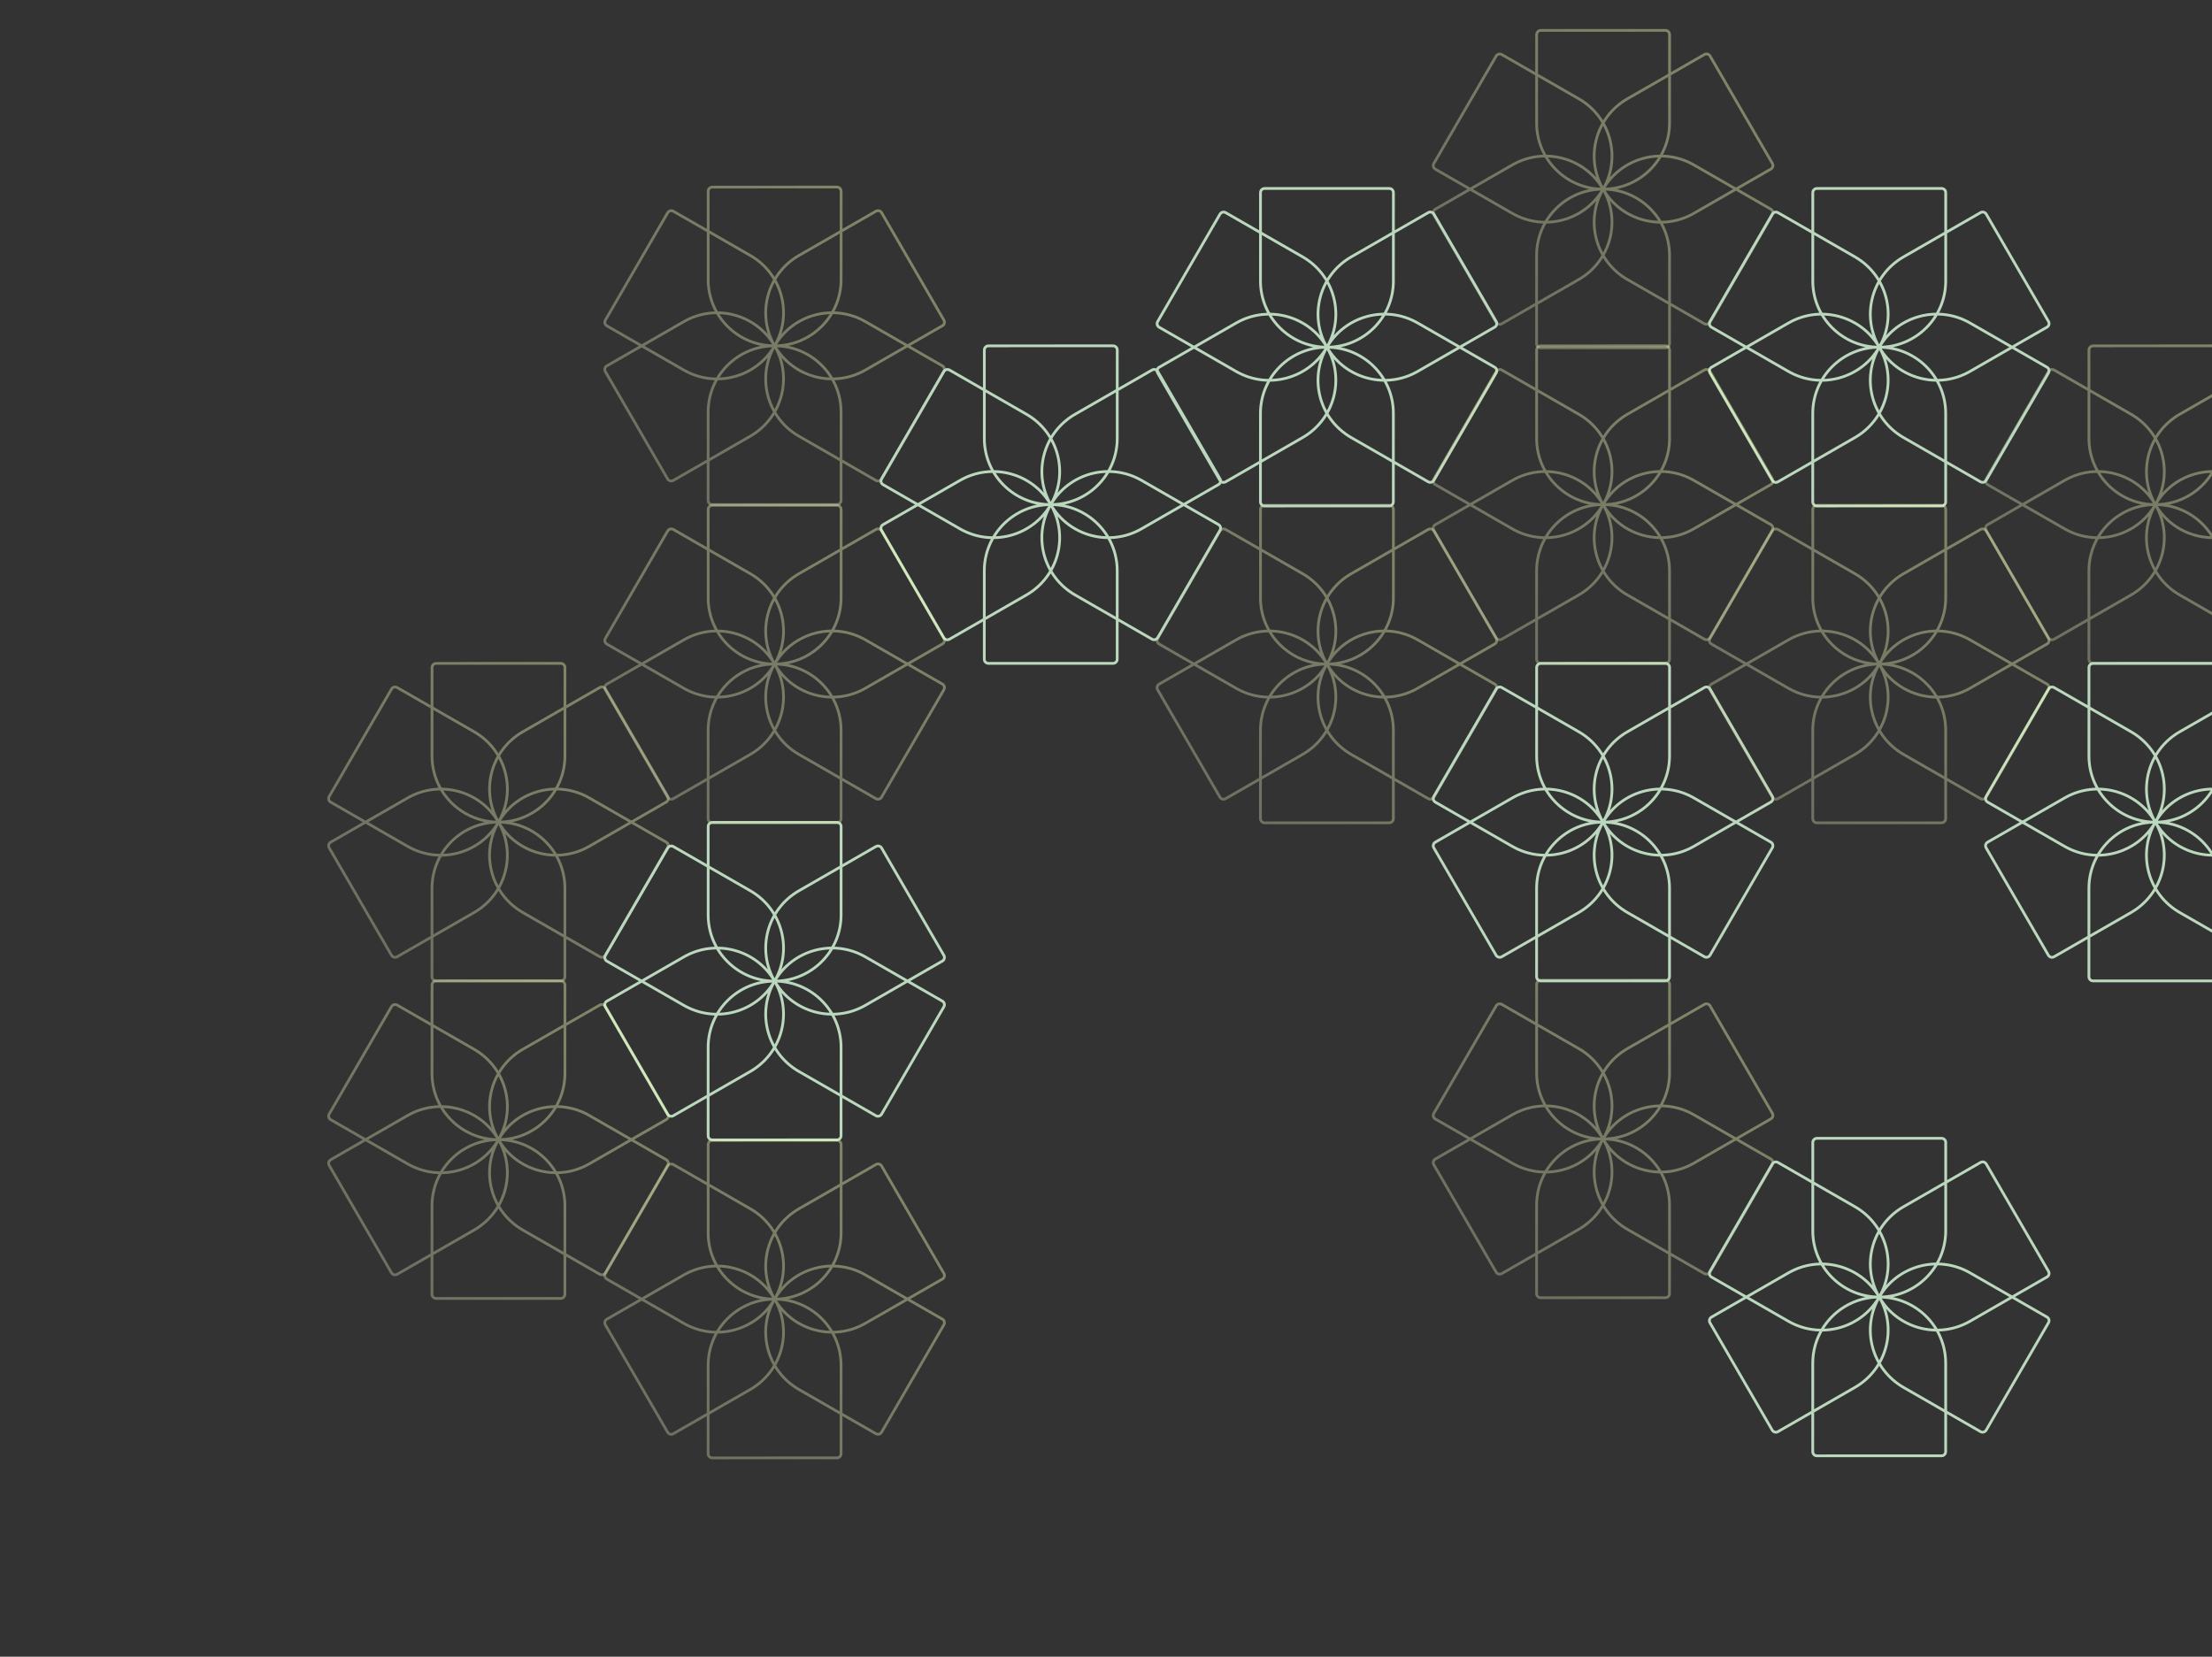 <svg width="801" height="600" viewBox="0 0 801 600" fill="none" xmlns="http://www.w3.org/2000/svg">
<rect x="0" y="0" width="801" height="600" fill="#333333" stroke="none"/>
<g clip-path="url(#clip0_2294_43397)">
<path d="M480.5 240.5C493.79 240.498 504.563 251.221 504.56 264.452L504.554 296.492C504.554 297.32 503.88 297.992 503.048 297.992L457.932 298C457.1 298 456.425 297.328 456.425 296.499L456.431 264.461C456.433 251.23 467.209 240.502 480.5 240.5ZM480.5 240.5C467.209 240.502 456.437 229.779 456.44 216.548L456.445 184.508C456.446 183.68 457.12 183.008 457.952 183.008L503.068 183C503.9 183 504.575 183.672 504.575 184.501L504.569 216.539C504.567 229.77 493.79 240.498 480.5 240.5ZM480.5 240.5C487.143 251.957 483.197 266.61 471.686 273.227L443.811 289.252C443.09 289.666 442.169 289.42 441.752 288.703L419.202 249.811C418.786 249.094 419.033 248.176 419.754 247.762L447.629 231.737C459.14 225.12 473.857 229.043 480.5 240.5ZM480.5 240.5C473.857 229.043 477.803 214.391 489.314 207.773L517.189 191.749C517.91 191.334 518.831 191.58 519.248 192.298L541.798 231.189C542.214 231.907 541.967 232.824 541.246 233.238L513.371 249.263C501.86 255.881 487.143 251.957 480.5 240.5ZM480.5 240.5C473.852 251.959 459.134 255.888 447.626 249.275L419.757 233.261C419.036 232.846 418.789 231.929 419.206 231.211L441.771 192.311C442.187 191.593 443.108 191.348 443.829 191.762L471.698 207.776C483.207 214.39 487.147 229.041 480.5 240.5ZM480.5 240.5C487.147 229.041 501.866 225.112 513.374 231.726L541.243 247.74C541.964 248.154 542.211 249.072 541.794 249.79L519.229 288.69C518.813 289.407 517.892 289.653 517.171 289.239L489.302 273.224C477.793 266.611 473.852 251.959 480.5 240.5Z" stroke="url(#paint0_linear_2294_43397)" stroke-opacity="0.4"/>
<path d="M580.5 412.5C593.79 412.498 604.563 423.221 604.56 436.452L604.554 468.492C604.554 469.32 603.88 469.992 603.048 469.992L557.932 470C557.1 470 556.425 469.328 556.425 468.499L556.431 436.461C556.433 423.23 567.209 412.502 580.5 412.5ZM580.5 412.5C567.209 412.502 556.437 401.779 556.44 388.548L556.445 356.508C556.446 355.68 557.12 355.008 557.952 355.008L603.068 355C603.9 355 604.575 355.672 604.575 356.501L604.569 388.539C604.567 401.77 593.79 412.498 580.5 412.5ZM580.5 412.5C587.143 423.957 583.197 438.61 571.686 445.227L543.811 461.252C543.09 461.666 542.169 461.42 541.752 460.703L519.202 421.811C518.786 421.094 519.033 420.176 519.754 419.762L547.629 403.737C559.14 397.12 573.857 401.043 580.5 412.5ZM580.5 412.5C573.857 401.043 577.803 386.391 589.314 379.773L617.189 363.749C617.91 363.334 618.831 363.58 619.248 364.298L641.798 403.189C642.214 403.907 641.967 404.824 641.246 405.238L613.371 421.263C601.86 427.881 587.143 423.957 580.5 412.5ZM580.5 412.5C573.852 423.959 559.134 427.888 547.626 421.275L519.757 405.261C519.036 404.846 518.789 403.929 519.206 403.211L541.771 364.311C542.187 363.593 543.108 363.348 543.829 363.762L571.698 379.776C583.207 386.39 587.147 401.041 580.5 412.5ZM580.5 412.5C587.147 401.041 601.866 397.112 613.374 403.726L641.243 419.74C641.964 420.154 642.211 421.072 641.794 421.79L619.229 460.69C618.813 461.407 617.892 461.653 617.171 461.239L589.302 445.224C577.793 438.611 573.852 423.959 580.5 412.5Z" stroke="url(#paint1_linear_2294_43397)" stroke-opacity="0.4"/>
<path d="M280.5 125.25C293.79 125.248 304.563 135.971 304.56 149.202L304.554 181.242C304.554 182.07 303.88 182.742 303.048 182.742L257.932 182.75C257.1 182.75 256.425 182.078 256.425 181.249L256.431 149.211C256.433 135.98 267.209 125.252 280.5 125.25ZM280.5 125.25C267.209 125.252 256.437 114.529 256.44 101.298L256.445 69.258C256.446 68.43 257.12 67.758 257.952 67.758L303.068 67.75C303.9 67.75 304.575 68.422 304.575 69.251L304.569 101.289C304.567 114.52 293.79 125.248 280.5 125.25ZM280.5 125.25C287.143 136.707 283.197 151.36 271.686 157.977L243.811 174.002C243.09 174.416 242.169 174.17 241.752 173.453L219.202 134.561C218.786 133.844 219.033 132.926 219.754 132.512L247.629 116.487C259.14 109.87 273.857 113.793 280.5 125.25ZM280.5 125.25C273.857 113.793 277.803 99.141 289.314 92.523L317.189 76.499C317.91 76.084 318.831 76.33 319.248 77.048L341.798 115.939C342.214 116.657 341.967 117.574 341.246 117.988L313.371 134.013C301.86 140.631 287.143 136.707 280.5 125.25ZM280.5 125.25C273.852 136.709 259.134 140.638 247.626 134.025L219.757 118.011C219.036 117.596 218.789 116.679 219.206 115.961L241.771 77.061C242.187 76.344 243.108 76.098 243.829 76.512L271.698 92.526C283.207 99.14 287.147 113.791 280.5 125.25ZM280.5 125.25C287.147 113.791 301.866 109.862 313.374 116.476L341.243 132.49C341.964 132.904 342.211 133.822 341.794 134.54L319.229 173.44C318.813 174.157 317.892 174.403 317.171 173.989L289.302 157.974C277.793 151.361 273.852 136.709 280.5 125.25Z" stroke="url(#paint2_linear_2294_43397)" stroke-opacity="0.4"/>
<path d="M580.5 68.5C593.79 68.498 604.563 79.221 604.56 92.452L604.554 124.492C604.554 125.32 603.88 125.992 603.048 125.992L557.932 126C557.1 126 556.425 125.328 556.425 124.499L556.431 92.461C556.433 79.23 567.209 68.502 580.5 68.5ZM580.5 68.5C567.209 68.502 556.437 57.779 556.44 44.548L556.445 12.508C556.446 11.68 557.12 11.008 557.952 11.008L603.068 11C603.9 11 604.575 11.672 604.575 12.501L604.569 44.539C604.567 57.77 593.79 68.498 580.5 68.5ZM580.5 68.5C587.143 79.957 583.197 94.609 571.686 101.227L543.811 117.252C543.09 117.666 542.169 117.42 541.752 116.703L519.202 77.811C518.786 77.094 519.033 76.176 519.754 75.762L547.629 59.737C559.14 53.12 573.857 57.043 580.5 68.5ZM580.5 68.5C573.857 57.043 577.803 42.391 589.314 35.773L617.189 19.749C617.91 19.334 618.831 19.58 619.248 20.298L641.798 59.189C642.214 59.907 641.967 60.824 641.246 61.239L613.371 77.263C601.86 83.881 587.143 79.957 580.5 68.5ZM580.5 68.5C573.852 79.96 559.134 83.888 547.626 77.275L519.757 61.261C519.036 60.846 518.789 59.929 519.206 59.211L541.771 20.311C542.187 19.593 543.108 19.348 543.829 19.762L571.698 35.776C583.207 42.39 587.147 57.041 580.5 68.5ZM580.5 68.5C587.147 57.041 601.866 53.112 613.374 59.725L641.243 75.74C641.964 76.154 642.211 77.072 641.794 77.79L619.229 116.69C618.813 117.407 617.892 117.653 617.171 117.239L589.302 101.224C577.793 94.611 573.852 79.96 580.5 68.5Z" stroke="url(#paint3_linear_2294_43397)" stroke-opacity="0.4"/>
<path d="M780.5 182.75C793.79 182.748 804.563 193.471 804.56 206.702L804.554 238.742C804.554 239.57 803.88 240.242 803.048 240.242L757.932 240.25C757.1 240.25 756.425 239.578 756.425 238.749L756.431 206.711C756.433 193.48 767.209 182.752 780.5 182.75ZM780.5 182.75C767.209 182.752 756.437 172.029 756.44 158.798L756.445 126.758C756.446 125.93 757.12 125.258 757.952 125.258L803.068 125.25C803.9 125.25 804.575 125.922 804.575 126.751L804.569 158.789C804.567 172.02 793.79 182.748 780.5 182.75ZM780.5 182.75C787.143 194.207 783.197 208.86 771.686 215.477L743.811 231.502C743.09 231.916 742.169 231.67 741.752 230.953L719.202 192.061C718.786 191.344 719.033 190.426 719.754 190.012L747.629 173.987C759.14 167.37 773.857 171.293 780.5 182.75ZM780.5 182.75C773.857 171.293 777.803 156.641 789.314 150.023L817.189 133.999C817.91 133.584 818.831 133.83 819.248 134.548L841.798 173.439C842.214 174.157 841.967 175.074 841.246 175.488L813.371 191.513C801.86 198.131 787.143 194.207 780.5 182.75ZM780.5 182.75C773.852 194.209 759.134 198.138 747.626 191.525L719.757 175.511C719.036 175.096 718.789 174.179 719.206 173.461L741.771 134.561C742.187 133.843 743.108 133.598 743.829 134.012L771.698 150.026C783.207 156.64 787.147 171.291 780.5 182.75ZM780.5 182.75C787.147 171.291 801.866 167.362 813.374 173.976L841.243 189.99C841.964 190.404 842.211 191.322 841.794 192.04L819.229 230.94C818.813 231.657 817.892 231.903 817.171 231.489L789.302 215.474C777.793 208.861 773.852 194.209 780.5 182.75Z" stroke="url(#paint4_linear_2294_43397)" stroke-opacity="0.4"/>
<path d="M180.5 297.75C193.79 297.748 204.563 308.471 204.56 321.702L204.554 353.742C204.554 354.57 203.88 355.242 203.048 355.242L157.932 355.25C157.1 355.25 156.425 354.578 156.425 353.749L156.431 321.711C156.433 308.48 167.209 297.752 180.5 297.75ZM180.5 297.75C167.209 297.752 156.437 287.029 156.44 273.798L156.445 241.758C156.446 240.93 157.12 240.258 157.952 240.258L203.068 240.25C203.9 240.25 204.575 240.922 204.575 241.751L204.569 273.789C204.567 287.02 193.79 297.748 180.5 297.75ZM180.5 297.75C187.143 309.207 183.197 323.86 171.686 330.477L143.811 346.502C143.09 346.916 142.169 346.67 141.752 345.953L119.202 307.061C118.786 306.344 119.033 305.426 119.754 305.012L147.629 288.987C159.14 282.37 173.857 286.293 180.5 297.75ZM180.5 297.75C173.857 286.293 177.803 271.641 189.314 265.023L217.189 248.999C217.91 248.584 218.831 248.83 219.248 249.548L241.798 288.439C242.214 289.157 241.967 290.074 241.246 290.488L213.371 306.513C201.86 313.131 187.143 309.207 180.5 297.75ZM180.5 297.75C173.852 309.209 159.134 313.138 147.626 306.525L119.757 290.511C119.036 290.096 118.789 289.179 119.206 288.461L141.771 249.561C142.187 248.843 143.108 248.598 143.829 249.012L171.698 265.026C183.207 271.64 187.147 286.291 180.5 297.75ZM180.5 297.75C187.147 286.291 201.866 282.362 213.374 288.976L241.243 304.99C241.964 305.404 242.211 306.322 241.794 307.04L219.229 345.94C218.813 346.657 217.892 346.903 217.171 346.489L189.302 330.474C177.793 323.861 173.852 309.209 180.5 297.75Z" stroke="url(#paint5_linear_2294_43397)" stroke-opacity="0.4"/>
<path d="M680.5 125.75C693.79 125.748 704.563 136.471 704.56 149.702L704.554 181.742C704.554 182.57 703.88 183.242 703.048 183.242L657.932 183.25C657.1 183.25 656.425 182.578 656.425 181.749L656.431 149.711C656.433 136.48 667.209 125.752 680.5 125.75ZM680.5 125.75C667.209 125.752 656.437 115.029 656.44 101.798L656.445 69.758C656.446 68.93 657.12 68.258 657.952 68.258L703.068 68.25C703.9 68.25 704.575 68.922 704.575 69.751L704.569 101.789C704.567 115.02 693.79 125.748 680.5 125.75ZM680.5 125.75C687.143 137.207 683.197 151.86 671.686 158.477L643.811 174.502C643.09 174.916 642.169 174.67 641.752 173.953L619.202 135.061C618.786 134.344 619.033 133.426 619.754 133.012L647.629 116.987C659.14 110.37 673.857 114.293 680.5 125.75ZM680.5 125.75C673.857 114.293 677.803 99.641 689.314 93.023L717.189 76.999C717.91 76.584 718.831 76.83 719.248 77.548L741.798 116.439C742.214 117.157 741.967 118.074 741.246 118.488L713.371 134.513C701.86 141.131 687.143 137.207 680.5 125.75ZM680.5 125.75C673.852 137.209 659.134 141.138 647.626 134.525L619.757 118.511C619.036 118.096 618.789 117.179 619.206 116.461L641.771 77.561C642.187 76.844 643.108 76.598 643.829 77.012L671.698 93.026C683.207 99.64 687.147 114.291 680.5 125.75ZM680.5 125.75C687.147 114.291 701.866 110.362 713.374 116.976L741.243 132.99C741.964 133.404 742.211 134.322 741.794 135.04L719.229 173.94C718.813 174.657 717.892 174.903 717.171 174.489L689.302 158.474C677.793 151.861 673.852 137.209 680.5 125.75Z" stroke="#BBD8BE"/>
<path d="M280.5 355.328C293.79 355.326 304.563 366.05 304.56 379.28L304.554 411.32C304.554 412.148 303.88 412.82 303.048 412.82L257.932 412.828C257.1 412.828 256.425 412.156 256.425 411.327L256.431 379.289C256.433 366.058 267.209 355.331 280.5 355.328ZM280.5 355.328C267.209 355.331 256.437 344.607 256.44 331.376L256.445 299.336C256.446 298.508 257.12 297.836 257.952 297.836L303.068 297.828C303.9 297.828 304.575 298.5 304.575 299.329L304.569 331.367C304.567 344.598 293.79 355.326 280.5 355.328ZM280.5 355.328C287.143 366.785 283.197 381.438 271.686 388.055L243.811 404.08C243.09 404.494 242.169 404.248 241.752 403.531L219.202 364.64C218.786 363.922 219.033 363.004 219.754 362.59L247.629 346.565C259.14 339.948 273.857 343.871 280.5 355.328ZM280.5 355.328C273.857 343.871 277.803 329.219 289.314 322.602L317.189 306.577C317.91 306.162 318.831 306.408 319.248 307.126L341.798 346.017C342.214 346.735 341.967 347.652 341.246 348.067L313.371 364.091C301.86 370.709 287.143 366.785 280.5 355.328ZM280.5 355.328C273.852 366.788 259.134 370.716 247.626 364.103L219.757 348.089C219.036 347.675 218.789 346.757 219.206 346.039L241.771 307.139C242.187 306.422 243.108 306.176 243.829 306.59L271.698 322.605C283.207 329.218 287.147 343.869 280.5 355.328ZM280.5 355.328C287.147 343.869 301.866 339.94 313.374 346.554L341.243 362.568C341.964 362.982 342.211 363.9 341.794 364.618L319.229 403.518C318.813 404.235 317.892 404.481 317.171 404.067L289.302 388.052C277.793 381.439 273.852 366.788 280.5 355.328Z" stroke="#BBD8BE"/>
<path d="M280.5 470.5C293.79 470.498 304.563 481.221 304.56 494.452L304.554 526.492C304.554 527.32 303.88 527.992 303.048 527.992L257.932 528C257.1 528 256.425 527.328 256.425 526.499L256.431 494.461C256.433 481.23 267.209 470.502 280.5 470.5ZM280.5 470.5C267.209 470.502 256.437 459.779 256.44 446.548L256.445 414.508C256.446 413.68 257.12 413.008 257.952 413.008L303.068 413C303.9 413 304.575 413.672 304.575 414.501L304.569 446.539C304.567 459.77 293.79 470.498 280.5 470.5ZM280.5 470.5C287.143 481.957 283.197 496.61 271.686 503.227L243.811 519.252C243.09 519.666 242.169 519.42 241.752 518.703L219.202 479.811C218.786 479.094 219.033 478.176 219.754 477.762L247.629 461.737C259.14 455.12 273.857 459.043 280.5 470.5ZM280.5 470.5C273.857 459.043 277.803 444.391 289.314 437.773L317.189 421.749C317.91 421.334 318.831 421.58 319.248 422.298L341.798 461.189C342.214 461.907 341.967 462.824 341.246 463.238L313.371 479.263C301.86 485.881 287.143 481.957 280.5 470.5ZM280.5 470.5C273.852 481.959 259.134 485.888 247.626 479.275L219.757 463.261C219.036 462.846 218.789 461.929 219.206 461.211L241.771 422.311C242.187 421.593 243.108 421.348 243.829 421.762L271.698 437.776C283.207 444.39 287.147 459.041 280.5 470.5ZM280.5 470.5C287.147 459.041 301.866 455.112 313.374 461.726L341.243 477.74C341.964 478.154 342.211 479.072 341.794 479.79L319.229 518.69C318.813 519.407 317.892 519.653 317.171 519.239L289.302 503.224C277.793 496.611 273.852 481.959 280.5 470.5Z" stroke="url(#paint6_linear_2294_43397)" stroke-opacity="0.4"/>
<path d="M580.5 297.75C593.79 297.748 604.563 308.471 604.56 321.702L604.554 353.742C604.554 354.57 603.88 355.242 603.048 355.242L557.932 355.25C557.1 355.25 556.425 354.578 556.425 353.749L556.431 321.711C556.433 308.48 567.209 297.752 580.5 297.75ZM580.5 297.75C567.209 297.752 556.437 287.029 556.44 273.798L556.445 241.758C556.446 240.93 557.12 240.258 557.952 240.258L603.068 240.25C603.9 240.25 604.575 240.922 604.575 241.751L604.569 273.789C604.567 287.02 593.79 297.748 580.5 297.75ZM580.5 297.75C587.143 309.207 583.197 323.86 571.686 330.477L543.811 346.502C543.09 346.916 542.169 346.67 541.752 345.953L519.202 307.061C518.786 306.344 519.033 305.426 519.754 305.012L547.629 288.987C559.14 282.37 573.857 286.293 580.5 297.75ZM580.5 297.75C573.857 286.293 577.803 271.641 589.314 265.023L617.189 248.999C617.91 248.584 618.831 248.83 619.248 249.548L641.798 288.439C642.214 289.157 641.967 290.074 641.246 290.488L613.371 306.513C601.86 313.131 587.143 309.207 580.5 297.75ZM580.5 297.75C573.852 309.209 559.134 313.138 547.626 306.525L519.757 290.511C519.036 290.096 518.789 289.179 519.206 288.461L541.771 249.561C542.187 248.843 543.108 248.598 543.829 249.012L571.698 265.026C583.207 271.64 587.147 286.291 580.5 297.75ZM580.5 297.75C587.147 286.291 601.866 282.362 613.374 288.976L641.243 304.99C641.964 305.404 642.211 306.322 641.794 307.04L619.229 345.94C618.813 346.657 617.892 346.903 617.171 346.489L589.302 330.474C577.793 323.861 573.852 309.209 580.5 297.75Z" stroke="#BBD8BE"/>
<path d="M780.5 297.75C793.79 297.748 804.563 308.471 804.56 321.702L804.554 353.742C804.554 354.57 803.88 355.242 803.048 355.242L757.932 355.25C757.1 355.25 756.425 354.578 756.425 353.749L756.431 321.711C756.433 308.48 767.209 297.752 780.5 297.75ZM780.5 297.75C767.209 297.752 756.437 287.029 756.44 273.798L756.445 241.758C756.446 240.93 757.12 240.258 757.952 240.258L803.068 240.25C803.9 240.25 804.575 240.922 804.575 241.751L804.569 273.789C804.567 287.02 793.79 297.748 780.5 297.75ZM780.5 297.75C787.143 309.207 783.197 323.86 771.686 330.477L743.811 346.502C743.09 346.916 742.169 346.67 741.752 345.953L719.202 307.061C718.786 306.344 719.033 305.426 719.754 305.012L747.629 288.987C759.14 282.37 773.857 286.293 780.5 297.75ZM780.5 297.75C773.857 286.293 777.803 271.641 789.314 265.023L817.189 248.999C817.91 248.584 818.831 248.83 819.248 249.548L841.798 288.439C842.214 289.157 841.967 290.074 841.246 290.488L813.371 306.513C801.86 313.131 787.143 309.207 780.5 297.75ZM780.5 297.75C773.852 309.209 759.134 313.138 747.626 306.525L719.757 290.511C719.036 290.096 718.789 289.179 719.206 288.461L741.771 249.561C742.187 248.843 743.108 248.598 743.829 249.012L771.698 265.026C783.207 271.64 787.147 286.291 780.5 297.75ZM780.5 297.75C787.147 286.291 801.866 282.362 813.374 288.976L841.243 304.99C841.964 305.404 842.211 306.322 841.794 307.04L819.229 345.94C818.813 346.657 817.892 346.903 817.171 346.489L789.302 330.474C777.793 323.861 773.852 309.209 780.5 297.75Z" stroke="#BBD8BE"/>
<path d="M180.5 412.75C193.79 412.748 204.563 423.471 204.56 436.702L204.554 468.742C204.554 469.57 203.88 470.242 203.048 470.242L157.932 470.25C157.1 470.25 156.425 469.578 156.425 468.749L156.431 436.711C156.433 423.48 167.209 412.752 180.5 412.75ZM180.5 412.75C167.209 412.752 156.437 402.029 156.44 388.798L156.445 356.758C156.446 355.93 157.12 355.258 157.952 355.258L203.068 355.25C203.9 355.25 204.575 355.922 204.575 356.751L204.569 388.789C204.567 402.02 193.79 412.748 180.5 412.75ZM180.5 412.75C187.143 424.207 183.197 438.86 171.686 445.477L143.811 461.502C143.09 461.916 142.169 461.67 141.752 460.953L119.202 422.061C118.786 421.344 119.033 420.426 119.754 420.012L147.629 403.987C159.14 397.37 173.857 401.293 180.5 412.75ZM180.5 412.75C173.857 401.293 177.803 386.641 189.314 380.023L217.189 363.999C217.91 363.584 218.831 363.83 219.248 364.548L241.798 403.439C242.214 404.157 241.967 405.074 241.246 405.488L213.371 421.513C201.86 428.131 187.143 424.207 180.5 412.75ZM180.5 412.75C173.852 424.209 159.134 428.138 147.626 421.525L119.757 405.511C119.036 405.096 118.789 404.179 119.206 403.461L141.771 364.561C142.187 363.843 143.108 363.598 143.829 364.012L171.698 380.026C183.207 386.64 187.147 401.291 180.5 412.75ZM180.5 412.75C187.147 401.291 201.866 397.362 213.374 403.976L241.243 419.99C241.964 420.404 242.211 421.322 241.794 422.04L219.229 460.94C218.813 461.657 217.892 461.903 217.171 461.489L189.302 445.474C177.793 438.861 173.852 424.209 180.5 412.75Z" stroke="url(#paint7_linear_2294_43397)" stroke-opacity="0.4"/>
<path d="M680.5 240.5C693.79 240.498 704.563 251.221 704.56 264.452L704.554 296.492C704.554 297.32 703.88 297.992 703.048 297.992L657.932 298C657.1 298 656.425 297.328 656.425 296.499L656.431 264.461C656.433 251.23 667.209 240.502 680.5 240.5ZM680.5 240.5C667.209 240.502 656.437 229.779 656.44 216.548L656.445 184.508C656.446 183.68 657.12 183.008 657.952 183.008L703.068 183C703.9 183 704.575 183.672 704.575 184.501L704.569 216.539C704.567 229.77 693.79 240.498 680.5 240.5ZM680.5 240.5C687.143 251.957 683.197 266.61 671.686 273.227L643.811 289.252C643.09 289.666 642.169 289.42 641.752 288.703L619.202 249.811C618.786 249.094 619.033 248.176 619.754 247.762L647.629 231.737C659.14 225.12 673.857 229.043 680.5 240.5ZM680.5 240.5C673.857 229.043 677.803 214.391 689.314 207.773L717.189 191.749C717.91 191.334 718.831 191.58 719.248 192.298L741.798 231.189C742.214 231.907 741.967 232.824 741.246 233.238L713.371 249.263C701.86 255.881 687.143 251.957 680.5 240.5ZM680.5 240.5C673.852 251.959 659.134 255.888 647.626 249.275L619.757 233.261C619.036 232.846 618.789 231.929 619.206 231.211L641.771 192.311C642.187 191.593 643.108 191.348 643.829 191.762L671.698 207.776C683.207 214.39 687.147 229.041 680.5 240.5ZM680.5 240.5C687.147 229.041 701.866 225.112 713.374 231.726L741.243 247.74C741.964 248.154 742.211 249.072 741.794 249.79L719.229 288.69C718.813 289.407 717.892 289.653 717.171 289.239L689.302 273.224C677.793 266.611 673.852 251.959 680.5 240.5Z" stroke="url(#paint8_linear_2294_43397)" stroke-opacity="0.4"/>
<path d="M480.5 125.75C493.79 125.748 504.563 136.471 504.56 149.702L504.554 181.742C504.554 182.57 503.88 183.242 503.048 183.242L457.932 183.25C457.1 183.25 456.425 182.578 456.425 181.749L456.431 149.711C456.433 136.48 467.209 125.752 480.5 125.75ZM480.5 125.75C467.209 125.752 456.437 115.029 456.44 101.798L456.445 69.758C456.446 68.93 457.12 68.258 457.952 68.258L503.068 68.25C503.9 68.25 504.575 68.922 504.575 69.751L504.569 101.789C504.567 115.02 493.79 125.748 480.5 125.75ZM480.5 125.75C487.143 137.207 483.197 151.86 471.686 158.477L443.811 174.502C443.09 174.916 442.169 174.67 441.752 173.953L419.202 135.061C418.786 134.344 419.033 133.426 419.754 133.012L447.629 116.987C459.14 110.37 473.857 114.293 480.5 125.75ZM480.5 125.75C473.857 114.293 477.803 99.641 489.314 93.023L517.189 76.999C517.91 76.584 518.831 76.83 519.248 77.548L541.798 116.439C542.214 117.157 541.967 118.074 541.246 118.488L513.371 134.513C501.86 141.131 487.143 137.207 480.5 125.75ZM480.5 125.75C473.852 137.209 459.134 141.138 447.626 134.525L419.757 118.511C419.036 118.096 418.789 117.179 419.206 116.461L441.771 77.561C442.187 76.844 443.108 76.598 443.829 77.012L471.698 93.026C483.207 99.64 487.147 114.291 480.5 125.75ZM480.5 125.75C487.147 114.291 501.866 110.362 513.374 116.976L541.243 132.99C541.964 133.404 542.211 134.322 541.794 135.04L519.229 173.94C518.813 174.657 517.892 174.903 517.171 174.489L489.302 158.474C477.793 151.861 473.852 137.209 480.5 125.75Z" stroke="#BBD8BE"/>
<path d="M580.5 182.75C593.79 182.748 604.563 193.471 604.56 206.702L604.554 238.742C604.554 239.57 603.88 240.242 603.048 240.242L557.932 240.25C557.1 240.25 556.425 239.578 556.425 238.749L556.431 206.711C556.433 193.48 567.209 182.752 580.5 182.75ZM580.5 182.75C567.209 182.752 556.437 172.029 556.44 158.798L556.445 126.758C556.446 125.93 557.12 125.258 557.952 125.258L603.068 125.25C603.9 125.25 604.575 125.922 604.575 126.751L604.569 158.789C604.567 172.02 593.79 182.748 580.5 182.75ZM580.5 182.75C587.143 194.207 583.197 208.86 571.686 215.477L543.811 231.502C543.09 231.916 542.169 231.67 541.752 230.953L519.202 192.061C518.786 191.344 519.033 190.426 519.754 190.012L547.629 173.987C559.14 167.37 573.857 171.293 580.5 182.75ZM580.5 182.75C573.857 171.293 577.803 156.641 589.314 150.023L617.189 133.999C617.91 133.584 618.831 133.83 619.248 134.548L641.798 173.439C642.214 174.157 641.967 175.074 641.246 175.488L613.371 191.513C601.86 198.131 587.143 194.207 580.5 182.75ZM580.5 182.75C573.852 194.209 559.134 198.138 547.626 191.525L519.757 175.511C519.036 175.096 518.789 174.179 519.206 173.461L541.771 134.561C542.187 133.843 543.108 133.598 543.829 134.012L571.698 150.026C583.207 156.64 587.147 171.291 580.5 182.75ZM580.5 182.75C587.147 171.291 601.866 167.362 613.374 173.976L641.243 189.99C641.964 190.404 642.211 191.322 641.794 192.04L619.229 230.94C618.813 231.657 617.892 231.903 617.171 231.489L589.302 215.474C577.793 208.861 573.852 194.209 580.5 182.75Z" stroke="url(#paint9_linear_2294_43397)" stroke-opacity="0.4"/>
<path d="M680.5 469.75C693.79 469.748 704.563 480.471 704.56 493.702L704.554 525.742C704.554 526.57 703.88 527.242 703.048 527.242L657.932 527.25C657.1 527.25 656.425 526.578 656.425 525.749L656.431 493.711C656.433 480.48 667.209 469.752 680.5 469.75ZM680.5 469.75C667.209 469.752 656.437 459.029 656.44 445.798L656.445 413.758C656.446 412.93 657.12 412.258 657.952 412.258L703.068 412.25C703.9 412.25 704.575 412.922 704.575 413.751L704.569 445.789C704.567 459.02 693.79 469.748 680.5 469.75ZM680.5 469.75C687.143 481.207 683.197 495.86 671.686 502.477L643.811 518.502C643.09 518.916 642.169 518.67 641.752 517.953L619.202 479.061C618.786 478.344 619.033 477.426 619.754 477.012L647.629 460.987C659.14 454.37 673.857 458.293 680.5 469.75ZM680.5 469.75C673.857 458.293 677.803 443.641 689.314 437.023L717.189 420.999C717.91 420.584 718.831 420.83 719.248 421.548L741.798 460.439C742.214 461.157 741.967 462.074 741.246 462.488L713.371 478.513C701.86 485.131 687.143 481.207 680.5 469.75ZM680.5 469.75C673.852 481.209 659.134 485.138 647.626 478.525L619.757 462.511C619.036 462.096 618.789 461.179 619.206 460.461L641.771 421.561C642.187 420.843 643.108 420.598 643.829 421.012L671.698 437.026C683.207 443.64 687.147 458.291 680.5 469.75ZM680.5 469.75C687.147 458.291 701.866 454.362 713.374 460.976L741.243 476.99C741.964 477.404 742.211 478.322 741.794 479.04L719.229 517.94C718.813 518.657 717.892 518.903 717.171 518.489L689.302 502.474C677.793 495.861 673.852 481.209 680.5 469.75Z" stroke="#BBD8BE"/>
<path d="M380.5 182.75C393.79 182.748 404.563 193.471 404.56 206.702L404.554 238.742C404.554 239.57 403.88 240.242 403.048 240.242L357.932 240.25C357.1 240.25 356.425 239.578 356.425 238.749L356.431 206.711C356.433 193.48 367.209 182.752 380.5 182.75ZM380.5 182.75C367.209 182.752 356.437 172.029 356.44 158.798L356.445 126.758C356.446 125.93 357.12 125.258 357.952 125.258L403.068 125.25C403.9 125.25 404.575 125.922 404.575 126.751L404.569 158.789C404.567 172.02 393.79 182.748 380.5 182.75ZM380.5 182.75C387.143 194.207 383.197 208.86 371.686 215.477L343.811 231.502C343.09 231.916 342.169 231.67 341.752 230.953L319.202 192.061C318.786 191.344 319.033 190.426 319.754 190.012L347.629 173.987C359.14 167.37 373.857 171.293 380.5 182.75ZM380.5 182.75C373.857 171.293 377.803 156.641 389.314 150.023L417.189 133.999C417.91 133.584 418.831 133.83 419.248 134.548L441.798 173.439C442.214 174.157 441.967 175.074 441.246 175.488L413.371 191.513C401.86 198.131 387.143 194.207 380.5 182.75ZM380.5 182.75C373.852 194.209 359.134 198.138 347.626 191.525L319.757 175.511C319.036 175.096 318.789 174.179 319.206 173.461L341.771 134.561C342.187 133.843 343.108 133.598 343.829 134.012L371.698 150.026C383.207 156.64 387.147 171.291 380.5 182.75ZM380.5 182.75C387.147 171.291 401.866 167.362 413.374 173.976L441.243 189.99C441.964 190.404 442.211 191.322 441.794 192.04L419.229 230.94C418.813 231.657 417.892 231.903 417.171 231.489L389.302 215.474C377.793 208.861 373.852 194.209 380.5 182.75Z" stroke="#BBD8BE"/>
<path d="M280.5 240.5C293.79 240.498 304.563 251.221 304.56 264.452L304.554 296.492C304.554 297.32 303.88 297.992 303.048 297.992L257.932 298C257.1 298 256.425 297.328 256.425 296.499L256.431 264.461C256.433 251.23 267.209 240.502 280.5 240.5ZM280.5 240.5C267.209 240.502 256.437 229.779 256.44 216.548L256.445 184.508C256.446 183.68 257.12 183.008 257.952 183.008L303.068 183C303.9 183 304.575 183.672 304.575 184.501L304.569 216.539C304.567 229.77 293.79 240.498 280.5 240.5ZM280.5 240.5C287.143 251.957 283.197 266.61 271.686 273.227L243.811 289.252C243.09 289.666 242.169 289.42 241.752 288.703L219.202 249.811C218.786 249.094 219.033 248.176 219.754 247.762L247.629 231.737C259.14 225.12 273.857 229.043 280.5 240.5ZM280.5 240.5C273.857 229.043 277.803 214.391 289.314 207.773L317.189 191.749C317.91 191.334 318.831 191.58 319.248 192.298L341.798 231.189C342.214 231.907 341.967 232.824 341.246 233.238L313.371 249.263C301.86 255.881 287.143 251.957 280.5 240.5ZM280.5 240.5C273.852 251.959 259.134 255.888 247.626 249.275L219.757 233.261C219.036 232.846 218.789 231.929 219.206 231.211L241.771 192.311C242.187 191.593 243.108 191.348 243.829 191.762L271.698 207.776C283.207 214.39 287.147 229.041 280.5 240.5ZM280.5 240.5C287.147 229.041 301.866 225.112 313.374 231.726L341.243 247.74C341.964 248.154 342.211 249.072 341.794 249.79L319.229 288.69C318.813 289.407 317.892 289.653 317.171 289.239L289.302 273.224C277.793 266.611 273.852 251.959 280.5 240.5Z" stroke="url(#paint10_linear_2294_43397)" stroke-opacity="0.4"/>
</g>
<defs>
<linearGradient id="paint0_linear_2294_43397" x1="507.027" y1="186.087" x2="417.747" y2="271.647" gradientUnits="userSpaceOnUse">
<stop stop-color="#F3FFB7"/>
<stop offset="1" stop-color="#C4CAA6"/>
</linearGradient>
<linearGradient id="paint1_linear_2294_43397" x1="607.027" y1="358.087" x2="517.747" y2="443.647" gradientUnits="userSpaceOnUse">
<stop stop-color="#F3FFB7"/>
<stop offset="1" stop-color="#C4CAA6"/>
</linearGradient>
<linearGradient id="paint2_linear_2294_43397" x1="307.027" y1="70.837" x2="217.747" y2="156.397" gradientUnits="userSpaceOnUse">
<stop stop-color="#F3FFB7"/>
<stop offset="1" stop-color="#C4CAA6"/>
</linearGradient>
<linearGradient id="paint3_linear_2294_43397" x1="607.027" y1="14.087" x2="517.747" y2="99.647" gradientUnits="userSpaceOnUse">
<stop stop-color="#F3FFB7"/>
<stop offset="1" stop-color="#C4CAA6"/>
</linearGradient>
<linearGradient id="paint4_linear_2294_43397" x1="807.027" y1="128.337" x2="717.747" y2="213.897" gradientUnits="userSpaceOnUse">
<stop stop-color="#F3FFB7"/>
<stop offset="1" stop-color="#C4CAA6"/>
</linearGradient>
<linearGradient id="paint5_linear_2294_43397" x1="207.027" y1="243.337" x2="117.747" y2="328.897" gradientUnits="userSpaceOnUse">
<stop stop-color="#F3FFB7"/>
<stop offset="1" stop-color="#C4CAA6"/>
</linearGradient>
<linearGradient id="paint6_linear_2294_43397" x1="307.027" y1="416.087" x2="217.747" y2="501.647" gradientUnits="userSpaceOnUse">
<stop stop-color="#F3FFB7"/>
<stop offset="1" stop-color="#C4CAA6"/>
</linearGradient>
<linearGradient id="paint7_linear_2294_43397" x1="207.027" y1="358.337" x2="117.747" y2="443.897" gradientUnits="userSpaceOnUse">
<stop stop-color="#F3FFB7"/>
<stop offset="1" stop-color="#C4CAA6"/>
</linearGradient>
<linearGradient id="paint8_linear_2294_43397" x1="707.027" y1="186.087" x2="617.747" y2="271.647" gradientUnits="userSpaceOnUse">
<stop stop-color="#F3FFB7"/>
<stop offset="1" stop-color="#C4CAA6"/>
</linearGradient>
<linearGradient id="paint9_linear_2294_43397" x1="607.027" y1="128.337" x2="517.747" y2="213.897" gradientUnits="userSpaceOnUse">
<stop stop-color="#F3FFB7"/>
<stop offset="1" stop-color="#C4CAA6"/>
</linearGradient>
<linearGradient id="paint10_linear_2294_43397" x1="307.027" y1="186.087" x2="217.747" y2="271.647" gradientUnits="userSpaceOnUse">
<stop stop-color="#F3FFB7"/>
<stop offset="1" stop-color="#C4CAA6"/>
</linearGradient>
<clipPath id="clip0_2294_43397">
<rect width="801" height="600" fill="white"/>
</clipPath>
</defs>
</svg>
